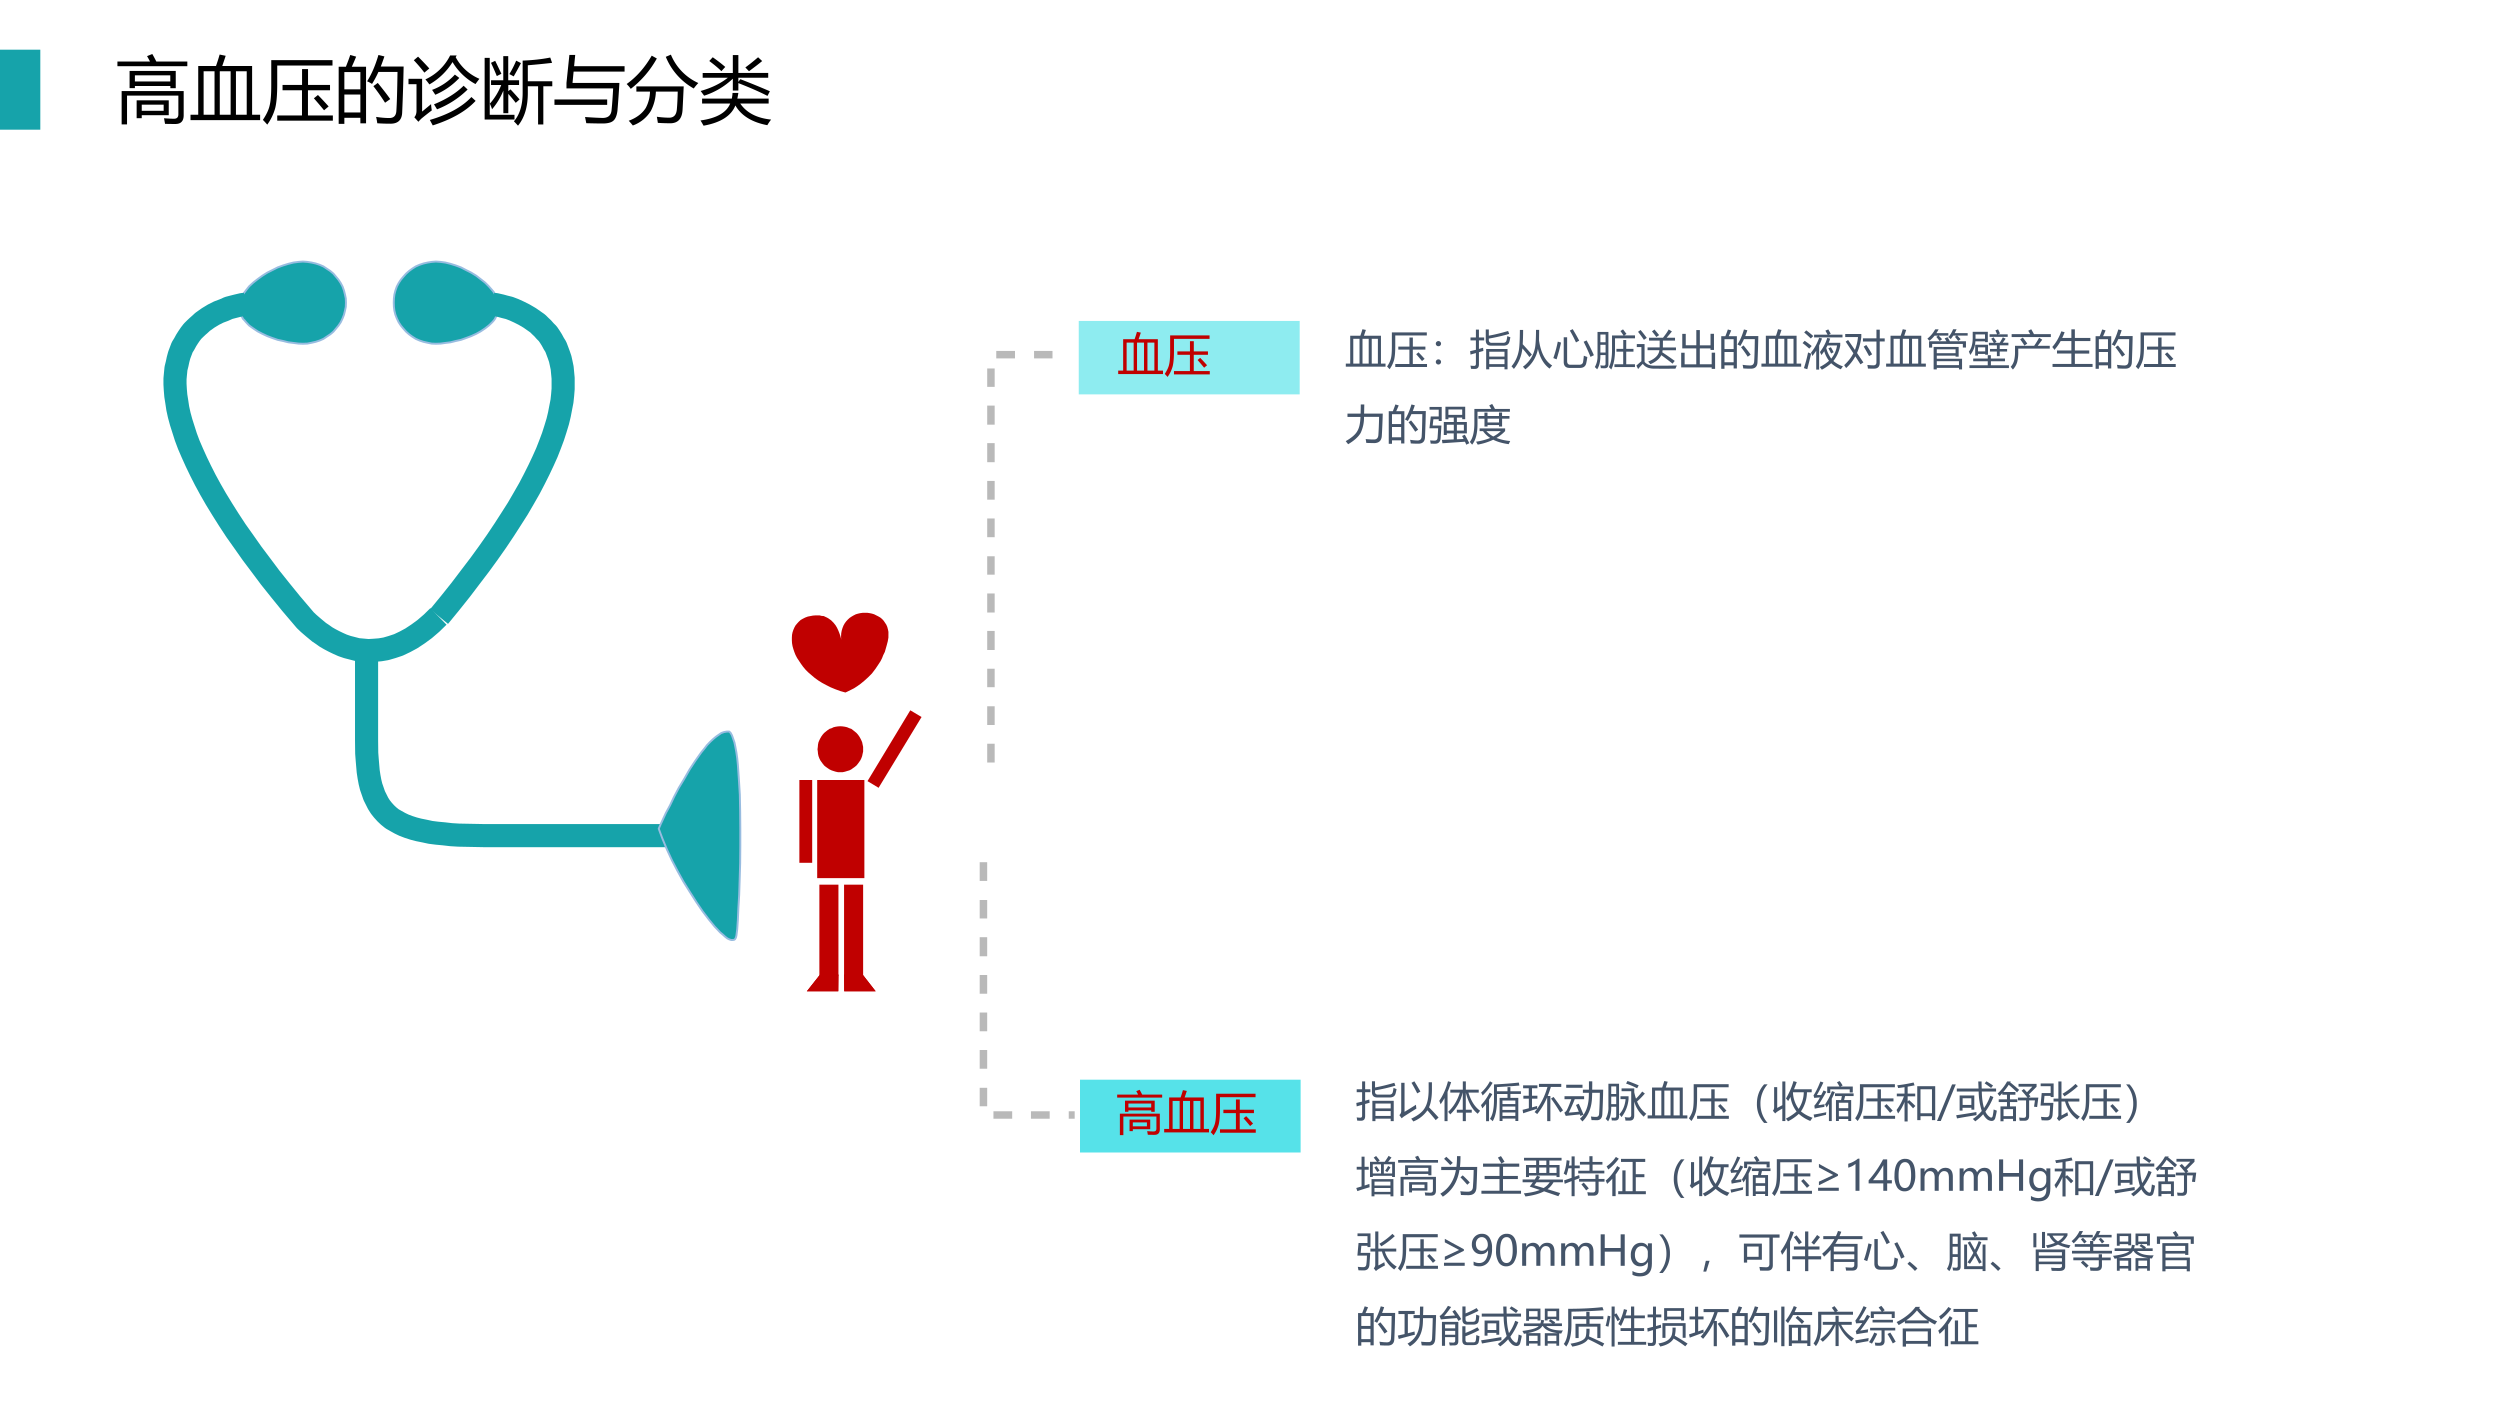 <svg xmlns="http://www.w3.org/2000/svg" xmlns:xlink="http://www.w3.org/1999/xlink" width="1280" height="720" viewBox="0 0 960 540"><rect x="0" y="0" width="960" height="540" fill="#333333" stroke="none"/><g data-name="Artifact"><clipPath id="a"><path fill-rule="evenodd" d="M0 540h960V0H0Z"/></clipPath><g clip-path="url(#a)"><path fill="#fff" fill-rule="evenodd" d="M0 540h960V0H0Z"/></g></g><g data-name="P"><path fill="#16a3aa" fill-rule="evenodd" d="m132.84 116.22-.06 1.63-.32 1.5-.37 1.5-.56 1.44-.69 1.44-.88 1.32-.94 1.13-1 1.19-1.19 1-1.31.87-1.31.88-1.44.63-1.51.5-1.62.37-1.63.32-1.69.06-1.69-.06-1.94-.25-2-.25-2-.5-2.07-.44-2-.69-2-.75-1.88-.88-1.812-.94-1.69-1.13-1.564-1.12-1.189-1.26-.563-.68-.625-.63-.376-.75-.375-.69-.251-.75-.187-.75-.188-.82v-1.69l.188-.75.187-.88.251-.75.375-.81.376-.82.625-.75.563-.75 1.189-1.5 1.564-1.44 1.69-1.32 1.812-1.31 1.88-1.19 2-1 2-1.01 2.07-.75 2-.62 2-.5 1.94-.25 1.69-.13 1.69.13 1.63.25 1.62.37 1.51.5 1.44.63 1.31.88 1.31.87 1.19 1 1 1.19.94 1.13.88 1.32.69 1.31.56 1.57.37 1.5.32 1.5.06 1.63Z"/><path fill="none" stroke="#98bce0" stroke-linejoin="round" stroke-width=".75" d="m132.84 116.22-.06 1.63-.32 1.5-.37 1.5-.56 1.44-.69 1.44-.88 1.32-.94 1.13-1 1.19-1.19 1-1.31.87-1.31.88-1.44.63-1.51.5-1.62.37-1.63.32-1.69.06-1.69-.06-1.94-.25-2-.25-2-.5-2.07-.44-2-.69-2-.75-1.88-.88-1.812-.94-1.69-1.13-1.564-1.12-1.189-1.26-.563-.68-.625-.63-.376-.75-.375-.69-.251-.75-.187-.75-.188-.82v-1.69l.188-.75.187-.88.251-.75.375-.81.376-.82.625-.75.563-.75 1.189-1.5 1.564-1.44 1.69-1.32 1.812-1.31 1.88-1.19 2-1 2-1.01 2.07-.75 2-.62 2-.5 1.94-.25 1.69-.13 1.69.13 1.63.25 1.62.37 1.51.5 1.44.63 1.31.88 1.31.87 1.19 1 1 1.19.94 1.13.88 1.32.69 1.31.56 1.57.37 1.5.32 1.5.06 1.63Z"/></g><path fill="none" stroke="#16a3aa" stroke-linejoin="round" stroke-width="8.875" d="m93.989 116.88-.875.06-2.123.5-1.498.38-1.686.44-1.811.81-1.998.75-1.999 1-2.06 1.25-2.123 1.5-.937.87-.999.88-.999.94-.937.93-.874 1.13-.812 1.19-.749 1.18-.75 1.38-.811 1.31-.562 1.5-.562 1.5-.438 1.63-.374 1.75-.437 1.75-.188 1.94-.187 2v2.06l.125 2.19.187 2.25.375 2.37.375 2.5.562 2.57.749 2.75.874 2.75.937 2.94 1.124 3 1.374 3.18 1.498 3.32 1.624 3.37 1.811 3.57 1.935 3.56 2.186 3.81 2.373 3.88 2.56 4.06 2.748 4.19 3.059 4.31 3.123 4.44 3.431 4.56 3.56 4.76 3.94 4.93 4.06 5 4.37 5.13 1.06 1.25 1.31 1.25 1.81 1.56 2.19 1.82 1.31.87 1.31.94 1.5.87 1.56.82 1.68.81 1.69.75 1.81.62 1.94.5 1.93.5 2.13.19 2.06.19 2.18-.13 2.31-.18 2.25-.38 2.37-.69 2.44-.81 2.5-1.19 2.43-1.31 2.56-1.69 2.56-1.87 2.69-2.31 2.62-2.57" data-name="P"/><g data-name="P"><path fill="#16a3aa" fill-rule="evenodd" d="m151.2 116.22.06 1.63.19 1.5.38 1.5.56 1.44.69 1.44.87 1.32.94 1.13 1.06 1.19 1.13 1 1.18.87 1.38.88 1.44.63 1.5.5 1.62.37 1.57.32 1.62.06 1.81-.06 1.82-.25 2-.25 2-.5 2-.44 1.94-.69 2-.75 1.93-.88 1.69-.94 1.69-1.13 1.44-1.12 1.31-1.26.62-.68.44-.63.38-.75.37-.69.31-.75.19-.75.19-.82v-1.69l-.19-.75-.19-.88-.31-.75-.37-.81-.38-.82-.44-.75-.62-.75-1.31-1.5-1.44-1.44-1.69-1.32-1.69-1.31-1.93-1.19-2-1-1.94-1.01-2-.75-2-.62-2-.5-1.82-.25-1.81-.13-1.62.13-1.57.25-1.62.37-1.5.5-1.44.63-1.38.88-1.18.87-1.13 1-1.06 1.19-.94 1.13-.87 1.32-.69 1.31-.56 1.57-.38 1.5-.19 1.5-.06 1.63Z"/><path fill="none" stroke="#98bce0" stroke-linejoin="round" stroke-width=".75" d="m151.2 116.22.06 1.63.19 1.5.38 1.5.56 1.44.69 1.44.87 1.32.94 1.13 1.06 1.19 1.13 1 1.18.87 1.38.88 1.44.63 1.5.5 1.62.37 1.57.32 1.62.06 1.81-.06 1.82-.25 2-.25 2-.5 2-.44 1.94-.69 2-.75 1.93-.88 1.69-.94 1.69-1.13 1.44-1.12 1.31-1.26.62-.68.44-.63.38-.75.37-.69.31-.75.19-.75.19-.82v-1.69l-.19-.75-.19-.88-.31-.75-.37-.81-.38-.82-.44-.75-.62-.75-1.31-1.5-1.44-1.44-1.69-1.32-1.69-1.31-1.93-1.19-2-1-1.94-1.01-2-.75-2-.62-2-.5-1.82-.25-1.81-.13-1.62.13-1.57.25-1.62.37-1.5.5-1.44.63-1.38.88-1.18.87-1.13 1-1.06 1.19-.94 1.13-.87 1.32-.69 1.31-.56 1.57-.38 1.5-.19 1.5-.06 1.63Z"/></g><path fill="none" stroke="#16a3aa" stroke-linejoin="round" stroke-width="8.875" d="m189.43 116.88.81.06 2.18.5 1.37.38 1.75.43 1.81.69 1.93.88 1.99 1 2.12 1.24 2.06 1.44 1.06.75.94.94.93.87.94 1.07 1 .99.81 1.19.75 1.19.74 1.37.81 1.31.57 1.5.56 1.5.56 1.63.37 1.68.38 1.82.18 1.93.19 2v4.12l-.19 2.32-.25 2.37-.5 2.56-.49 2.56-.63 2.63-.87 2.87-.94 2.94-1.12 2.99-1.25 3.19-1.43 3.19-1.62 3.43-1.75 3.5-1.93 3.69-2.18 3.81-2.25 3.87-2.55 4-2.69 4.18-2.93 4.38-3.11 4.43-3.31 4.56-3.62 4.75-3.74 4.93-3.99 5-4.3 5.25M140.76 251.52v32.62l.06 5.12.19 2.5.19 2.25.19 2.19.31 2.06.37 2 .44 1.81.63 1.81.56 1.63.75 1.5.75 1.5.87 1.37.94 1.19 1.13 1.25 1.12 1.06 1.32 1.06 1.44.82 1.56.87 1.56.75 1.82.69 1.93.62 1.94.5 2.19.44 2.31.5 2.44.31 2.69.25 2.75.32 2.94.18 3.07.06 6.62.13h73.6" data-name="P"/><g data-name="P"><path fill="#16a3aa" fill-rule="evenodd" d="m252.96 318.22.75-1.75 2-4.31 1.56-2.87 1.57-3.31 1.81-3.44 2.12-3.5 2.07-3.62 2.19-3.32 2.25-3.18 1.18-1.44 1-1.31 1.19-1.25 1.13-1.06 1.12-.94 1.07-.75 1-.69 1.06-.37 1.06-.19h.94l.31.31.25.25.5.94.44 1.25.5 1.44.37 1.81.38 2.06.31 2.19.25 2.5.38 5.49.37 5.94.13 6.44.06 6.68v6.63l-.06 6.62-.19 6.25-.19 5.93-.31 5.19-.19 4.43-.25 3.57-.31 2.43-.19.75-.31.57-.19.18-.25.13-.5.06h-.56l-.75-.25-.75-.37-.88-.69-.81-.75-1.06-.88-2.13-2.25-2.25-2.75-2.37-3.12-2.38-3.5-2.44-3.81-2.5-4-2.25-4.06-2.19-4.19-1.93-4.18-1.69-4.06-.75-2-.69-1.88Z"/><path fill="none" stroke="#98bce0" stroke-linejoin="round" stroke-width=".75" d="m252.96 318.22.75-1.75 2-4.31 1.56-2.87 1.57-3.31 1.81-3.44 2.12-3.5 2.07-3.62 2.19-3.32 2.25-3.18 1.18-1.44 1-1.31 1.19-1.25 1.13-1.06 1.12-.94 1.07-.75 1-.69 1.06-.37 1.06-.19h.94l.31.31.25.25.5.94.44 1.25.5 1.44.37 1.81.38 2.06.31 2.19.25 2.5.38 5.49.37 5.94.13 6.44.06 6.68v6.63l-.06 6.62-.19 6.25-.19 5.93-.31 5.19-.19 4.43-.25 3.57-.31 2.43-.19.75-.31.57-.19.18-.25.13-.5.06h-.56l-.75-.25-.75-.37-.88-.69-.81-.75-1.06-.88-2.13-2.25-2.25-2.75-2.37-3.12-2.38-3.5-2.44-3.81-2.5-4-2.25-4.06-2.19-4.19-1.93-4.18-1.69-4.06-.75-2-.69-1.88Z"/></g><path fill="#c00000" fill-rule="evenodd" d="M331.44 287.73v.88l-.19.82-.18.88-.32.87-.37.76-.44.63-.5.69-.56.69-.68.56-.63.44-.68.5-.75.38-.87.25-.81.25-.88.19h-1.8l-.88-.19-.81-.25-.75-.25-.81-.38-.74-.5-.63-.44-.68-.56-.56-.69-.5-.69-.44-.63-.37-.76-.32-.87-.18-.88-.07-.82-.12-.88.12-.94.07-.88.18-.88.32-.75.37-.75.44-.76.5-.69.56-.63.68-.56.63-.5.74-.51.81-.25.75-.37.81-.19.88-.13.93-.06.87.06.88.13.81.19.87.37.75.25.68.51.63.5.68.56.56.63.5.69.44.76.37.75.32.75.18.88.19.88v.94ZM313.8 337.2h18.12v-37.68H313.8ZM314.64 374.64h7.32v-34.92h-7.32ZM324.12 374.64h7.32v-34.92h-7.32ZM306.96 331.32h4.92v-31.8h-4.92ZM349.55 272.76l4.33 2.57-16.5 27.19-4.26-2.57 16.43-27.19Z" data-name="P"/><path fill="#c00000" fill-rule="evenodd" d="m314.96 374.16-5.12 6.48h12.06l.06-6.36-7-.12Z" data-name="P"/><path fill="#c00000" fill-rule="evenodd" d="m314.96 374.16-5.12 6.48h12.06l.06-6.36M331.19 374.16l5.05 6.48h-12.06l-.06-6.36 7.07-.12Z" data-name="P"/><path fill="#c00000" fill-rule="evenodd" d="m331.19 374.16 5.05 6.48h-12.06l-.06-6.36M323.03 245.77l-.07-.56-.37-1.32-.31-.87-.38-.94-.5-1.07-.56-.93-.75-.94-.94-.94-1.06-.75-.57-.32-.56-.25-.62-.31-.82-.06-.75-.19h-1.69l-.87.06-1 .19-1 .19-1 .37-1 .51-.75.43-.75.69-.63.69-.62.75-.44.81-.38.88-.31.94-.19.94-.06 1.06v1.07l.06 1.06.19 1.13.31 1.12.38 1.13.44 1.12.62 1.19.75 1.13.75 1.13.81 1.12 1 1.19 1.01 1 1.25 1.07 1.25 1.06 1.31.94 1.5.94 1.63.87 1.62.82 1.82.75 1.87.69 2 .56.56-.25 1.63-.81 1.13-.57 1.25-.81 1.31-.94 1.44-1.19 1.44-1.31 1.43-1.44 1.38-1.82 1.25-1.87.69-1.07.56-1.12.44-1.13.62-1.25.38-1.32.37-1.31.38-1.44.25-1.44V242.64l-.19-.94-.25-.94-.37-.87-.5-.75-.5-.75-.63-.69-.69-.57-.75-.43-.75-.38-.87-.44-.82-.25-.87-.18-.88-.13h-1.81l-.94.13-.81.18-.88.25-.87.44-.75.44-.75.5-.69.63-.63.68-.56.75-.5.88-.37.94-.32 1.06-.18 1-.07 1.26.07 1.31Z" data-name="P"/><path fill="none" stroke="#b9b9b9" stroke-linejoin="round" stroke-width="2.875" d="M377.64 331.08v7.2M377.64 345.6v7.08M377.64 359.88v7.32M377.64 374.4v7.2M377.64 388.8v7.2M377.64 403.2v7.2M377.64 417.72v7.08M381.48 428.16h7.2M395.88 428.16h7.2M410.4 428.16h2.28M380.52 292.8v-7.2M380.52 278.4v-7.2M380.52 263.88v-7.08M380.52 249.6v-7.32M380.52 235.2v-7.32M380.52 220.68v-7.08M380.52 206.28v-7.2M380.52 191.88v-7.2M380.52 177.48v-7.32M380.52 163.08v-7.32M380.52 148.56v-7.08M382.56 136.2h7.2M397.08 136.2h7.08M428.64 137.52v-7.2M433.8 418.44v7.08M433.8 432.84v7.2" data-name="P"/><path fill="#8eecf0" fill-rule="evenodd" d="M414.24 151.44h84.84v-28.2h-84.84Z" data-name="P"/><g data-name="P"><clipPath id="b"><path fill-rule="evenodd" d="M0 540h960V0H0Z"/></clipPath><g clip-path="url(#b)"><symbol id="c"><path d="M0 .074h.106v.67H.35c.017.047.034.1.05.157L.483.884a6.149 6.149 0 0 0-.047-.14h.41v-.67h.11V0H0v.074m.18 0h.15v.597H.18V.074m.222 0h.149v.597H.402V.074m.37.597H.624V.074h.148v.597Z"/></symbol><symbol id="d"><path d="M.197.126h.34v.346H.27v.073h.268v.218H.62V.545h.302V.472H.619V.126h.342V.054H.197v.072m0 .433C.197.413.188.304.17.23A.7.7 0 0 0 .06 0 .97.97 0 0 1 0 .065c.048.072.08.138.093.199.015.06.022.152.022.276v.346h.841V.812H.197V.559M.701.362l.055.045C.806.357.854.304.903.25L.84.197A5.689 5.689 0 0 1 .7.362Z"/></symbol><use xlink:href="#c" fill="#c00000" transform="matrix(18 0 0 -18 429.384 143.641)"/><use xlink:href="#d" fill="#c00000" transform="matrix(18 0 0 -18 447.261 144.749)"/></g></g><path fill="#56e2e9" fill-rule="evenodd" d="M414.72 442.56h84.72V414.6h-84.72Z" data-name="P"/><g data-name="P"><clipPath id="e"><path fill-rule="evenodd" d="M0 540h960V0H0Z"/></clipPath><g clip-path="url(#e)"><symbol id="f"><path d="M.167.735h.634V.497H.727v.031H.24v-.03H.167v.237M.132 0H.058v.458H.91V.126c0-.08-.038-.12-.113-.12-.042 0-.09 0-.143.002L.64.085C.7.08.745.078.777.078c.04 0 .06.02.06.06v.258H.132V0m.132.331h.441V.127H.334V.085h-.07v.246M0 .864h.447a1.145 1.145 0 0 1-.04.074l.072.029C.498.935.516.9.534.864H.96V.8H0v.064m.727-.19H.24V.59h.486v.086M.635.187v.084H.334V.187h.3Z"/></symbol><use xlink:href="#f" fill="#c00000" transform="matrix(18 0 0 -18 428.992 435.886)"/><use xlink:href="#c" fill="#c00000" transform="matrix(18 0 0 -18 447.044 434.831)"/><use xlink:href="#d" fill="#c00000" transform="matrix(18 0 0 -18 464.921 435.939)"/></g></g><g data-name="P"><clipPath id="g"><path fill-rule="evenodd" d="M0 540h960V0H0Z"/></clipPath><g clip-path="url(#g)"><symbol id="h"><path d="M.063.564A.061.061 0 0 0 .107.546.058.058 0 0 0 .126.502.06.06 0 0 0 .108.458.061.061 0 0 0 .063.44a.061.061 0 0 0-.045.018A.06.06 0 0 0 0 .502C0 .52.006.534.019.546a.061.061 0 0 0 .044.018m0-.44A.061.061 0 0 0 .107.106.059.059 0 0 0 .126.062.06.06 0 0 0 .107.018.062.062 0 0 0 .063 0a.062.062 0 0 0-.044.018A.06.06 0 0 0 0 .062c0 .017.006.032.019.044a.061.061 0 0 0 .044.018Z"/></symbol><symbol id="i"><path d="M.386.49H.9V0H.827v.06H.46V0H.386v.49M0 .438C.048.448.094.46.139.47v.227h-.13v.07h.13v.19h.073v-.19h.126v-.07H.212V.491l.1.029A.702.702 0 0 1 .32.443L.212.413V.12C.212.047.18.01.115.01.091.01.06.01.021.013a.615.615 0 0 1-.013.077.72.72 0 0 1 .087-.007c.029 0 .044.016.044.049v.26a14.618 14.618 0 0 1-.13-.037L0 .438M.376.96H.45V.81c.156.029.31.067.464.113L.94.853A4.264 4.264 0 0 0 .45.74V.708c0-.047.024-.07.072-.07h.27C.84.638.868.658.877.7.883.724.889.757.895.8A.809.809 0 0 1 .968.772 1.083 1.083 0 0 0 .946.67C.931.604.884.57.806.57H.5C.417.571.376.615.376.703V.96M.827.424H.46V.306h.367v.118M.46.126h.367v.117H.46V.126Z"/></symbol><symbol id="j"><path d="M.59.95h.076L.663.695C.705.4.81.198.979.093A1.451 1.451 0 0 1 .916.018C.78.117.686.275.636.492A.783.783 0 0 0 .332 0a.75.75 0 0 1-.057.063.729.729 0 0 1 .295.479C.583.634.59.77.59.949m-.388 0H.28C.28.814.276.7.27.604.355.512.429.429.491.355l-.06-.06C.386.358.329.428.262.505A.92.92 0 0 0 .058.01C.042.029.023.05 0 .073c.09.104.148.23.176.377C.193.54.2.705.202.95Z"/></symbol><symbol id="k"><path d="M.251.737h.081V.165c0-.06.026-.089.08-.089h.21c.055 0 .087.024.094.07.007.042.013.09.018.148C.762.283.79.272.818.263A1.648 1.648 0 0 0 .791.109C.773.036.722 0 .637 0H.392C.298 0 .25.049.25.146v.591m.55-.074C.858.558.916.44.976.306L.894.266C.844.392.788.513.729.629l.073.034M.107.633.186.61A4.378 4.378 0 0 0 .078.207L0 .237C.043.36.079.492.107.633m.359.3C.528.832.58.739.623.656A1.8 1.8 0 0 1 .545.613C.499.714.45.81.397.898l.069.036Z"/></symbol><symbol id="l"><path d="M.065.905h.262V.124c0-.062-.03-.093-.09-.093-.034 0-.064.001-.092.003a.964.964 0 0 1-.012.068.505.505 0 0 1 .085-.007c.027 0 .04.014.04.042v.212H.135c0-.155-.026-.27-.08-.344A.381.381 0 0 1 0 .06a.5.5 0 0 1 .065.27v.575M.486.751V.474C.486.276.456.118.395 0a.408.408 0 0 1-.057.059c.05.094.076.23.076.41V.82H.69C.67.851.646.887.616.927l.063.04.083-.11L.708.821h.259v-.07h-.48M.47.127h.213V.43H.52v.067h.164v.214h.072V.497H.93V.43H.756V.127h.21V.06H.472v.067M.134.409h.125v.187H.134V.409m.125.433H.134V.656h.125v.186Z"/></symbol><symbol id="m"><path d="M.269.521H.56l.001.164H.305v.068H.64c.063.08.11.146.137.2L.855.905A4.314 4.314 0 0 0 .727.753H.93V.685H.639L.638.52h.315V.453H.631A.294.294 0 0 0 .623.404a7.38 7.38 0 0 0 .3-.208L.87.13C.771.209.68.277.6.334.554.243.467.171.337.117A.738.738 0 0 1 .284.18c.167.066.257.158.27.274H.269v.068m.14-.439C.553.079.741.081.973.086A13.04 13.04 0 0 0 .94.01a19.81 19.81 0 0 0-.537 0C.285.016.203.054.156.126A1.144 1.144 0 0 1 .042 0L0 .083c.04.036.08.072.121.106V.53H.01v.072h.187V.174C.243.117.314.086.41.082M.101.94C.149.884.199.82.25.75L.181.703C.138.768.09.833.04.896L.1.94M.376.907l.059.044C.467.915.504.871.548.817L.48.771C.441.826.406.87.375.907Z"/></symbol><symbol id="n"><path d="M.705.456v.036H.448V.11h.286v.279h.082V0H.734v.035H0v.353h.083V.109h.28v.383H.026v.35H.11V.567h.254v.367h.085V.566h.257v.277h.083V.456H.705Z"/></symbol><symbol id="o"><path d="M0 .784h.099c.024.06.044.113.06.162L.24.923C.22.873.2.827.18.784h.196V.007H.298v.076h-.22V0H0v.784m.39-.2c.062.097.114.218.156.362l.082-.02a2.767 2.767 0 0 0-.05-.139h.314a24.041 24.041 0 0 0-.02-.632C.868.053.814.002.711.002.65.002.59.004.53.008a.677.677 0 0 1-.016.087h.003C.583.085.642.08.696.08c.06 0 .091.031.096.094.007.097.012.276.016.539H.546A1.345 1.345 0 0 0 .458.548a.374.374 0 0 1-.067.036M.078.156h.22v.247h-.22V.156m.22.555h-.22V.474h.22V.71M.477.518l.06.044C.607.476.665.402.708.34L.637.29C.59.364.537.44.477.517Z"/></symbol><symbol id="p"><path d="M.417.425c.086.114.145.228.176.34L.664.749A1.106 1.106 0 0 0 .628.647h.278V.582A.824.824 0 0 0 .741.21a.681.681 0 0 1 .23-.129A1.203 1.203 0 0 1 .92.01a.821.821 0 0 0-.232.146A1.079 1.079 0 0 0 .463 0a.756.756 0 0 1-.05.065c.09.046.164.096.224.15a.695.695 0 0 0-.116.23A1.681 1.681 0 0 0 .453.352a.7.7 0 0 1-.036.073M.203.41c.09.115.155.235.195.359l.07-.017a1.77 1.77 0 0 0-.07-.17v-.58h-.07v.454A1.227 1.227 0 0 0 .234.33a.517.517 0 0 1-.032.08m.073.434h.326L.549.94l.07.03A2.66 2.66 0 0 0 .677.865L.63.844h.33V.778H.277v.066m.292-.32a.768.768 0 0 1 .12-.257.65.65 0 0 1 .14.316h-.23l-.03-.06M.032.038c.039.117.072.243.1.378.022-.01.047-.02.075-.03L.113.012l-.08.026M0 .641l.05.055C.11.656.167.613.219.57A3.1 3.1 0 0 0 .16.508C.101.56.048.605 0 .64m.038.255.05.051C.133.915.189.87.258.81A5.572 5.572 0 0 1 .198.752C.131.815.078.863.038.896M.621.514l.06.028a2.56 2.56 0 0 0 .066-.12L.687.39C.668.428.647.469.62.514Z"/></symbol><symbol id="q"><path d="M.096.688.259.45C.298.546.323.65.333.76H.026v.074h.387V.763A1.365 1.365 0 0 0 .31.377L.463.15.393.104.269.296A1.079 1.079 0 0 0 .048.015L0 .085A1 1 0 0 1 .222.37C.162.462.1.555.037.65l.059.04m.356.039h.325v.209h.08v-.21h.119V.654h-.12V.142C.856.047.81 0 .716 0L.573.001a1.302 1.302 0 0 1-.015.088A1.98 1.98 0 0 1 .704.08c.049 0 .073.025.073.074v.498H.452v.075M.47.53.533.57c.053-.077.1-.152.14-.225L.6.302C.56.375.518.452.47.532Z"/></symbol><symbol id="r"><path d="M.15.541h.602V.306H.678V.33H.226V.256h.608V0H.76v.037H.226V0H.15v.541M.04.677h.418L.416.745l.067.03A.923.923 0 0 0 .542.676h.386V.525H.853v.088H.115V.524H.04v.153m.72-.48H.226V.102H.76v.095M.295.682a2.026 2.026 0 0 1-.081.1l.044.03H.174A.763.763 0 0 0 .049.688L0 .74c.076.06.138.134.187.224H.27A.901.901 0 0 0 .217.873h.287v-.06H.27A1.48 1.48 0 0 0 .353.726L.295.682m.383-.2H.226V.39h.452v.093m.063.2a1.22 1.22 0 0 1-.079.1l.043.03H.622A.836.836 0 0 0 .562.73a.439.439 0 0 1-.06.047C.55.827.588.89.618.965h.084A1.203 1.203 0 0 0 .657.873h.312v-.06h-.25c.03-.03.056-.058.08-.086L.74.683Z"/></symbol><symbol id="s"><path d="M.014.068h.44v.096h-.35V.23h.35v.08h.075V.23h.34V.164H.53V.068h.434V0h-.95v.068m.079.805h.363V.624H.39v.02H.157A.564.564 0 0 0 .033.316C.023.343.012.37 0 .397.061.47.092.58.092.723v.15M.508.461h.166v.086H.482v.062h.115a1.089 1.089 0 0 1-.059.097L.593.74C.618.706.643.67.665.632L.624.609h.117C.77.653.795.696.817.74L.884.706A3.248 3.248 0 0 0 .815.61h.136V.547H.742V.46H.92V.398H.742v-.11H.674v.11H.508v.063M.152.562H.46v-.24H.393V.34H.219V.3H.152v.263m.346.251h.18a1.11 1.11 0 0 1-.04.093l.064.025C.72.897.735.864.748.832L.7.813h.234V.752H.498v.062M.388.707v.104H.16V.707H.39M.393.402V.5H.219V.402h.174Z"/></symbol><symbol id="t"><path d="M.104.572h.461C.61.637.65.702.684.766L.759.718A4.204 4.204 0 0 0 .65.572h.29V.504H.182V.436A.934.934 0 0 0 .156.178.445.445 0 0 0 .053 0L0 .066c.038.041.065.09.081.145a.88.88 0 0 1 .023.225v.136m-.08.28h.445L.422.934.494.97C.515.935.537.896.56.852h.406v-.07H.023v.07M.228.727.292.77C.332.719.368.67.399.625L.33.577C.305.62.27.67.228.727Z"/></symbol><symbol id="u"><path d="M.007.073H.46v.25H.114v.074H.46v.226H.202a1.166 1.166 0 0 0-.15-.212A.54.54 0 0 1 0 .48c.092.103.164.229.218.377l.08-.021A1.522 1.522 0 0 0 .24.698H.46v.207h.084V.698h.373V.623H.544V.397H.89V.322H.544V.073H.97V0H.007v.073Z"/></symbol><use xlink:href="#c" fill="#445469" transform="matrix(15.96 0 0 -15.96 516.788 140.8)"/><use xlink:href="#d" fill="#445469" transform="matrix(15.96 0 0 -15.96 532.64 141.783)"/><use xlink:href="#h" fill="#445469" transform="matrix(15.96 0 0 -15.96 551.35 139.975)"/><use xlink:href="#i" fill="#445469" transform="matrix(15.96 0 0 -15.96 564.528 141.83)"/><use xlink:href="#j" fill="#445469" transform="matrix(15.96 0 0 -15.96 580.41 141.83)"/><use xlink:href="#k" fill="#445469" transform="matrix(15.96 0 0 -15.96 596.48 141.284)"/><use xlink:href="#l" fill="#445469" transform="matrix(15.96 0 0 -15.96 612.408 141.907)"/><use xlink:href="#m" fill="#445469" transform="matrix(15.96 0 0 -15.96 628.368 141.72)"/><use xlink:href="#n" fill="#445469" transform="matrix(15.96 0 0 -15.96 645.575 141.643)"/><use xlink:href="#o" fill="#445469" transform="matrix(15.96 0 0 -15.96 660.959 141.611)"/><use xlink:href="#c" fill="#445469" transform="matrix(15.96 0 0 -15.96 676.389 140.8)"/><use xlink:href="#p" fill="#445469" transform="matrix(15.96 0 0 -15.96 692.193 141.97)"/><use xlink:href="#q" fill="#445469" transform="matrix(15.96 0 0 -15.96 708.153 141.565)"/><use xlink:href="#c" fill="#445469" transform="matrix(15.96 0 0 -15.96 724.269 140.8)"/><use xlink:href="#r" fill="#445469" transform="matrix(15.96 0 0 -15.96 740.12 141.845)"/><use xlink:href="#s" fill="#445469" transform="matrix(15.96 0 0 -15.96 756.048 141.346)"/><use xlink:href="#t" fill="#445469" transform="matrix(15.96 0 0 -15.96 772.105 141.907)"/><use xlink:href="#u" fill="#445469" transform="matrix(15.96 0 0 -15.96 788.065 140.91)"/><use xlink:href="#o" fill="#445469" transform="matrix(15.96 0 0 -15.96 804.71 141.611)"/><use xlink:href="#d" fill="#445469" transform="matrix(15.96 0 0 -15.96 820.143 141.783)"/></g></g><g data-name="P"><clipPath id="v"><path fill-rule="evenodd" d="M0 540h960V0H0Z"/></clipPath><g clip-path="url(#v)"><symbol id="w"><path d="M.042.737h.316C.36.81.362.882.362.957h.085a33.463 33.463 0 0 0-.005-.22h.449a16.813 16.813 0 0 0-.023-.54C.86.085.8.03.688.027.635.027.571.03.495.031A1.05 1.05 0 0 1 .48.124h.003C.568.116.633.113.681.114c.063 0 .098.035.104.104C.793.334.8.48.803.658H.44A.862.862 0 0 0 .36.273C.307.18.207.088.058 0A6.92 6.92 0 0 1 0 .074c.141.08.234.16.278.24.046.074.072.188.077.343H.042v.08Z"/></symbol><symbol id="x"><path d="m.785.21.066.031C.888.175.924.107.959.037L.886 0C.876.025.865.049.854.072L.312.035.3.116l.284.012v.144H.417V.234H.345v.312h.24v.106H.456V.613H.384v.301H.86v-.3H.788v.038H.66V.546H.9V.272H.66V.131l.162.007A3.698 3.698 0 0 1 .785.21M.031.679h.192v.164H.002v.066h.293V.57H.223v.042H.095L.077.461h.21A9.848 9.848 0 0 0 .268.157C.263.07.219.024.137.024L.03.025.016.104C.058.1.094.099.124.099c.044 0 .068.022.071.068.006.066.01.142.014.228H0l.031.284m.757.169H.456v-.13h.332v.13m.04-.51V.48H.66V.34h.17m-.412 0h.168v.14H.417V.34Z"/></symbol><symbol id="y"><path d="M.236.326v.065H.85V.327A.925.925 0 0 0 .642.162a1.17 1.17 0 0 1 .33-.074L.936.012C.789.032.665.068.563.119A1.441 1.441 0 0 0 .19.001a.864.864 0 0 1-.04.07c.13.02.242.05.34.091a.618.618 0 0 0-.172.164h-.08M.206.69h.146v.082h.074V.69h.276v.083h.074V.69h.178V.625H.777V.437H.703v.035H.427V.437H.353v.188H.207v.064m.26.255L.538.98C.56.944.583.904.605.86h.36V.792h-.78V.498C.186.275.143.109.056 0A.942.942 0 0 1 0 .066C.072.154.108.3.11.503V.86h.405a1.33 1.33 0 0 1-.048.084m-.04-.41h.276v.091H.427v-.09m.32-.209H.398A.625.625 0 0 1 .565.197c.071.037.132.08.182.13Z"/></symbol><use xlink:href="#w" fill="#445469" transform="matrix(15.96 0 0 -15.96 516.757 170.583)"/><use xlink:href="#o" fill="#445469" transform="matrix(15.96 0 0 -15.96 533.278 170.411)"/><use xlink:href="#x" fill="#445469" transform="matrix(15.96 0 0 -15.96 548.911 170.77)"/><use xlink:href="#y" fill="#445469" transform="matrix(15.96 0 0 -15.96 564.404 170.754)"/></g></g><g data-name="P"><clipPath id="z"><path fill-rule="evenodd" d="M0 540h960V0H0Z"/></clipPath><g clip-path="url(#z)"><symbol id="A"><path d="M.704.944h.08V.77c0-.18-.023-.323-.07-.43a7.66 7.66 0 0 0 .23-.245L.875.032a6.353 6.353 0 0 1-.2.236A.739.739 0 0 0 .336 0C.323.02.305.043.285.067.448.143.56.23.615.33c.06.098.09.245.09.44v.174M.4.404A.871.871 0 0 1 .41.31L.117.125A.633.633 0 0 1 .056.076L0 .153c.03.028.046.06.045.099v.679h.08V.232c.072.043.164.1.276.171m-.04.564C.405.897.453.815.507.719L.43.676C.38.776.334.86.292.93l.07.037Z"/></symbol><symbol id="B"><path d="M.983.25A2.125 2.125 0 0 1 .926.178C.796.278.7.448.639.687V.274h.143v-.07H.64V0H.566v.204H.423v.07h.143v.413H.564a1.05 1.05 0 0 0-.3-.525C.25.181.233.202.214.224c.126.115.22.269.282.463h-.23v.07h.301v.2H.64v-.2H.95v-.07H.702C.764.484.858.339.983.25M0 .487C.094.625.165.783.21.96L.286.938A2.159 2.159 0 0 0 .2.704V0H.127v.556a1.533 1.533 0 0 0-.094-.15C.023.434.013.461 0 .487Z"/></symbol><symbol id="C"><path d="M.638.821h.07v-.1h.253V.656H.708V.562h.19V.005h-.07v.058h-.31V.005h-.07v.557h.19v.093H.385V.52C.385.288.35.115.282 0a.4.4 0 0 1-.066.057C.28.146.313.297.313.512v.373C.52.894.718.909.911.93L.924.858C.784.846.604.834.384.821v-.1h.254v.1M0 .388c.076.077.145.177.209.299L.272.65A2.227 2.227 0 0 0 .194.52V0H.123v.417A1.174 1.174 0 0 0 .031.31.696.696 0 0 1 0 .388m.003.3a.94.94 0 0 1 .212.273L.28.924A1.31 1.31 0 0 0 .04.62a.396.396 0 0 1-.037.068m.824-.19h-.31V.413h.31v.083M.517.271h.31v.083h-.31V.27m0-.143h.31V.21h-.31V.128Z"/></symbol><symbol id="D"><path d="M.393.822v.074H.93V.822H.679A2.247 2.247 0 0 0 .604.604h.064V0H.591v.573A1.7 1.7 0 0 0 .35.168a.341.341 0 0 1-.062.048c.14.17.243.372.31.606H.393M0 .272c.047.01.097.024.15.038v.23H.018v.07h.13v.18H.012v.07h.344V.79h-.13V.61h.13V.54h-.13V.33L.35.364A.472.472 0 0 1 .349.297C.219.256.107.22.013.188L0 .271m.744.311C.844.449.92.34.972.258L.905.207a4.2 4.2 0 0 1-.221.335l.06.04Z"/></symbol><symbol id="E"><path d="M.446.765h.146v.2h.08c0-.067 0-.134-.002-.2h.264A16.51 16.51 0 0 0 .914.17C.907.078.864.032.786.03L.654.033.64.12C.684.113.725.11.762.11.81.11.835.136.837.19c.01.162.016.329.017.5H.67L.667.607C.664.351.587.148.435 0a1.339 1.339 0 0 1-.059.066C.512.187.583.368.589.61L.59.69H.446v.075m-.1-.337C.389.339.427.25.46.164A4.939 4.939 0 0 1 .387.132L.373.169A16.898 16.898 0 0 1 .034.134L0 .213a.174.174 0 0 1 .07.079C.1.356.133.438.168.536H.004v.072h.472V.536H.25A3.549 3.549 0 0 0 .106.213c.075.005.156.013.242.022A3.48 3.48 0 0 1 .28.397l.068.03M.045.884h.392V.81H.045v.072Z"/></symbol><symbol id="F"><path d="M.065.906h.256V.121c0-.067-.031-.1-.094-.1l-.08.001a.495.495 0 0 1-.011.07.63.63 0 0 1 .073-.005c.03 0 .044.015.044.045v.22h-.12C.135.197.109.08.057 0A.414.414 0 0 1 0 .06a.57.57 0 0 1 .065.304v.542M.878.718.942.67A1.985 1.985 0 0 0 .755.478.682.682 0 0 1 .977.182.526.526 0 0 1 .916.113a.759.759 0 0 0-.23.365V.14C.687.059.65.019.577.019H.475a.277.277 0 0 1-.018.085.484.484 0 0 1 .1-.01c.038 0 .057.019.057.057v.575H.382v.068h.305V.702C.698.647.712.595.729.547c.056.055.105.112.149.17M.356.536v.069H.55V.54a.804.804 0 0 0-.17-.437.46.46 0 0 1-.053.067c.086.09.137.212.152.365H.356M.134.415h.119v.182h-.12V.414m.12.428h-.12V.659h.12v.183m.272.13A3.4 3.4 0 0 0 .794.866L.756.796C.666.843.577.88.49.91l.034.062Z"/></symbol><symbol id="G"><path d="M.174 0A.658.658 0 0 0 0 .46C0 .645.058.8.174.929h.084A.684.684 0 0 1 .085.462C.085.286.142.132.257 0H.174Z"/></symbol><symbol id="H"><path d="M.314.549c.084.144.144.284.181.419l.08-.023A3.102 3.102 0 0 0 .508.772h.426V.7H.82A.835.835 0 0 0 .675.24.856.856 0 0 1 .956.087.901.901 0 0 1 .9.009.943.943 0 0 0 .623.18 1.1 1.1 0 0 0 .363 0a.528.528 0 0 1-.05.065C.422.121.508.18.57.238a.734.734 0 0 0-.146.35A1.907 1.907 0 0 0 .367.487.407.407 0 0 1 .314.55M.227.96H.3V.006H.227v.301A1.918 1.918 0 0 1 .105.233.383.383 0 0 1 .055.19L0 .255c.02.021.03.05.03.084v.484h.074v-.5c.04.02.08.043.123.066V.96M.743.7h-.26A.719.719 0 0 1 .62.3.735.735 0 0 1 .743.7Z"/></symbol><symbol id="I"><path d="M.516.666h.449V.602H.76A5.037 5.037 0 0 0 .736.505h.17V.002h-.07V.05H.61V.002H.54v.503h.122c.008.03.014.063.02.097H.517v.064m-.4-.283c.057.007.107.015.15.023A1.386 1.386 0 0 1 .26.34 5.575 5.575 0 0 1 .03.299L.02.369a.996.996 0 0 1 .134.2A6.746 6.746 0 0 1 .018.557L0 .618C.056.7.111.812.165.952L.238.928A3.52 3.52 0 0 0 .08.625l.105.001C.203.66.222.697.241.737L.31.707A7.206 7.206 0 0 0 .116.382M.33.83h.295a.995.995 0 0 1-.061.103l.064.03A.816.816 0 0 0 .7.856L.65.83h.295V.688H.871v.076H.403v-.09H.33V.83M.277.4c.065.093.12.2.167.32L.513.697a2.454 2.454 0 0 0-.074-.16V0H.371v.414A1.651 1.651 0 0 0 .315.327.414.414 0 0 1 .277.4M.61.113h.226v.133H.61V.113m.226.328H.61V.31h.226V.44M.003.156c.112.018.213.037.305.057A.78.78 0 0 1 .3.15C.243.138.15.115.02.082L.003.156Z"/></symbol><symbol id="J"><path d="M.498.848H.93V.032H.852v.095H.576V.032H.498v.816M.852.775H.576V.197h.276v.578M0 .276c.074.099.133.208.177.328H.006v.067h.186v.154A5.506 5.506 0 0 0 .038.804.883.883 0 0 1 .017.87C.152.886.283.908.41.938L.433.869A5.4 5.4 0 0 0 .267.838V.67h.182V.604H.267V.48l.035.035C.353.469.404.423.453.373L.397.316C.358.361.315.407.267.454V0H.192v.469A1.227 1.227 0 0 0 .037.192 1.91 1.91 0 0 1 0 .276Z"/></symbol><use xlink:href="#i" fill="#445469" transform="matrix(15.96 0 0 -15.96 520.828 430.52)"/><use xlink:href="#A" fill="#445469" transform="matrix(15.96 0 0 -15.96 537.35 430.644)"/><use xlink:href="#B" fill="#445469" transform="matrix(15.96 0 0 -15.96 552.67 430.52)"/><use xlink:href="#C" fill="#445469" transform="matrix(15.96 0 0 -15.96 568.693 430.55)"/><use xlink:href="#D" fill="#445469" transform="matrix(15.96 0 0 -15.96 584.684 430.504)"/><use xlink:href="#E" fill="#445469" transform="matrix(15.96 0 0 -15.96 600.706 430.644)"/><use xlink:href="#F" fill="#445469" transform="matrix(15.96 0 0 -15.96 616.588 430.613)"/><use xlink:href="#c" fill="#445469" transform="matrix(15.96 0 0 -15.96 632.689 429.49)"/><use xlink:href="#d" fill="#445469" transform="matrix(15.96 0 0 -15.96 648.54 430.473)"/><use xlink:href="#G" fill="#445469" transform="matrix(15.96 0 0 -15.96 674.654 431.213)"/><use xlink:href="#H" fill="#445469" transform="matrix(15.96 0 0 -15.96 680.787 430.597)"/><use xlink:href="#I" fill="#445469" transform="matrix(15.96 0 0 -15.96 696.388 430.488)"/><use xlink:href="#d" fill="#445469" transform="matrix(15.96 0 0 -15.96 712.38 430.473)"/><use xlink:href="#J" fill="#445469" transform="matrix(15.96 0 0 -15.96 728.277 430.644)"/></g></g><g data-name="Span"><clipPath id="K"><path fill-rule="evenodd" d="M0 540h960V0H0Z"/></clipPath><g clip-path="url(#K)"><symbol id="L"><path d="M.452.882.09 0H0l.363.882h.09Z"/></symbol><use xlink:href="#L" fill="#445469" transform="matrix(15.96 0 0 -15.96 743.813 430.473)"/></g></g><g data-name="P"><clipPath id="M"><path fill-rule="evenodd" d="M0 540h960V0H0Z"/></clipPath><g clip-path="url(#M)"><symbol id="N"><path d="M.401.058c.082.055.153.12.214.191a1.608 1.608 0 0 0-.074.469H.015V.79h.523L.531.96h.08c0-.059.002-.116.003-.17H.96V.718H.616C.62.556.638.424.67.32.733.41.783.507.82.617L.895.585A1.478 1.478 0 0 0 .703.236.306.306 0 0 1 .808.104C.847.078.87.089.88.136c.01.049.017.099.022.15A.69.69 0 0 1 .978.258a1.604 1.604 0 0 0-.036-.17C.93.038.9.01.854.01a.18.18 0 0 0-.11.04.398.398 0 0 0-.095.121A1.08 1.08 0 0 0 .458 0a.91.91 0 0 1-.057.058M.084.623h.352V.281h-.07v.045H.153V.258h-.07v.365M0 .147C.124.164.286.19.486.224L.49.149A13.517 13.517 0 0 1 .02.07L0 .147m.365.408h-.21v-.16h.21v.16m.32.358.042.05C.779.934.833.9.887.862L.84.803C.79.84.74.877.686.913Z"/></symbol><symbol id="O"><path d="M.071.358h.156v.104H.028v.066h.199v.11H.114v.038A2.139 2.139 0 0 0 .05.606a.832.832 0 0 1-.05.06C.093.75.17.847.229.957h.09L.304.937C.389.869.46.808.52.755A.53.53 0 0 1 .47.695a3.88 3.88 0 0 1-.201.183 1.543 1.543 0 0 0-.13-.174H.43V.638H.299v-.11h.177V.462H.299V.358h.145V.003H.372v.054H.144V0H.07v.358m.42.212h.228a2.078 2.078 0 0 1-.14.165l.056.042A4.21 4.21 0 0 0 .708.698C.757.748.8.792.837.832H.505V.9h.434V.83A13.052 13.052 0 0 0 .754.646L.792.601.75.57h.231L.952.342A1.93 1.93 0 0 1 .878.35L.9.502h-.14V.129C.76.05.723.012.648.012c-.034 0-.073 0-.117.002A1.852 1.852 0 0 1 .52.09C.563.085.6.083.63.083c.037 0 .056.019.056.057v.362H.49V.57M.372.292H.144V.123h.228v.169Z"/></symbol><symbol id="P"><path d="M.313.54h.116v.412h.075V.54h.43V.47H.66C.71.31.807.19.947.106A.815.815 0 0 1 .884.038.77.77 0 0 0 .59.47H.504V.135c.034.017.082.043.143.078A.695.695 0 0 1 .663.136a2.734 2.734 0 0 1-.16-.09A.436.436 0 0 1 .446 0L.394.067c.023.024.035.05.035.081V.47H.313v.07m-.31.365h.312V.577H.243v.03H.095L.079.438h.23L.29.153C.282.062.237.016.155.016c-.026 0-.07 0-.129.003L.01.102C.066.096.11.094.142.094c.043 0 .067.021.073.064C.222.21.228.28.23.372H0l.028.302h.215v.165h-.24v.066M.529.656c.112.066.216.145.313.238L.899.839A2.162 2.162 0 0 0 .575.594L.53.656Z"/></symbol><symbol id="Q"><path d="M.084 0H0a.684.684 0 0 1 .173.467c0 .176-.057.33-.172.46h.083a.657.657 0 0 0 .173-.46A.671.671 0 0 0 .084 0Z"/></symbol><use xlink:href="#N" fill="#445469" transform="matrix(15.96 0 0 -15.96 751.175 430.597)"/><use xlink:href="#O" fill="#445469" transform="matrix(15.96 0 0 -15.96 767.06 430.566)"/><use xlink:href="#P" fill="#445469" transform="matrix(15.96 0 0 -15.96 783.565 430.488)"/><use xlink:href="#d" fill="#445469" transform="matrix(15.96 0 0 -15.96 799.151 430.473)"/><use xlink:href="#Q" fill="#445469" transform="matrix(15.96 0 0 -15.96 816.407 431.213)"/></g></g><g data-name="P"><clipPath id="R"><path fill-rule="evenodd" d="M0 540h960V0H0Z"/></clipPath><g clip-path="url(#R)"><symbol id="S"><path d="M.33.83h.167A1.716 1.716 0 0 1 .42.931L.477.97C.51.93.54.895.564.86L.52.83h.164c.032.045.063.092.093.143l.07-.04a4.533 4.533 0 0 0-.08-.103H.93V.464H.862v.03H.397v-.03H.33v.365M.37.413h.523V0h-.07v.047H.437V0h-.07v.413M0 .2l.127.038v.404H.01V.71h.117v.244h.072V.71h.1V.64H.2V.26l.115.038.005-.08A5.829 5.829 0 0 1 .026.125L0 .199m.862.572H.663V.55h.2v.22M.396.55h.199v.22H.397V.55M.821.354H.438V.259h.383v.094M.438.107h.383V.2H.438V.107m.385.59A1.296 1.296 0 0 0 .746.582L.693.614c.024.032.048.07.073.116L.823.696M.435.694l.05.033A1.54 1.54 0 0 0 .56.62L.506.585l-.071.11Z"/></symbol><symbol id="T"><path d="M.02.717h.367c.01.08.014.166.014.259h.084C.485.879.481.793.472.716h.415C.883.517.877.35.869.22.863.097.8.036.676.036c-.051 0-.111.002-.18.005a.952.952 0 0 1-.016.09C.542.124.602.12.661.12c.078 0 .12.039.123.115.01.128.015.263.018.407H.46C.413.354.279.14.06 0A3.414 3.414 0 0 1 0 .072c.202.12.328.31.375.569H.021v.076M.484.465l.054.048C.601.455.658.398.708.342L.648.287a3.11 3.11 0 0 1-.164.178M.09.91.143.96A3.31 3.31 0 0 0 .299.814L.239.76A2.734 2.734 0 0 1 .09.91Z"/></symbol><symbol id="U"><path d="M0 .072h.435v.282H.077v.074h.358V.65H.039v.075H.91V.65H.52V.428h.357V.354H.519V.072h.434V0H0v.072M.397.87.47.906C.51.847.538.801.556.77L.479.728a2.345 2.345 0 0 1-.082.141Z"/></symbol><symbol id="V"><path d="M.081.758h.245v.106H.034v.067h.903V.864H.644V.758h.245V.467H.816v.037H.153V.467H.081v.29M0 .409h.292C.312.44.33.47.348.502l.075-.03A21.232 21.232 0 0 0 .38.408h.59V.342H.744A.544.544 0 0 0 .6.175L.903.082.86.006.516.124C.402.064.253.024.068 0 .057.024.044.05.03.075.19.09.317.117.415.157L.171.238c.027.034.052.069.076.104H0v.066M.282.27.505.203a.44.44 0 0 1 .147.139H.334A3.474 3.474 0 0 0 .282.27m.116.296h.173v.13H.398v-.13m.418.13H.644v-.13h.172v.13M.153.565h.173v.13H.153v-.13m.245.192h.173v.106H.398V.758Z"/></symbol><symbol id="W"><path d="m.01.38.18.062v.23H.113a1.225 1.225 0 0 0-.049-.17C.044.516.023.531 0 .545.036.63.06.738.071.866l.07-.012C.138.814.133.774.126.737H.19v.22h.074v-.22h.122V.672H.264V.468l.109.039.01-.074a9.175 9.175 0 0 1-.12-.044V0H.19v.362A16.81 16.81 0 0 1 .024.298L.01.38m.34.233h.27V.76H.391v.066h.227v.136h.076V.825h.238V.76H.695V.614h.283V.548H.35v.066M.37.416h.393V.52H.84V.416h.142V.35H.84V.135C.84.053.799.012.717.012H.584a2.349 2.349 0 0 1-.015.085C.621.09.665.089.702.089c.041 0 .062.023.062.068V.35H.37v.066M.426.282l.056.045C.53.276.57.23.604.187L.54.139C.504.189.465.237.426.282Z"/></symbol><symbol id="X"><path d="M.3.118h.1v.5h.077v-.5h.17v.705h-.28v.073H.95V.823H.723V.527H.93V.455H.723V.118h.242V.046H.3v.072M0 .374c.102.083.193.199.275.349L.344.68A1.773 1.773 0 0 0 .238.519V0h-.08v.418A1.336 1.336 0 0 0 .033.295.964.964 0 0 1 0 .374m.021.342a.833.833 0 0 1 .223.227L.314.9A1.325 1.325 0 0 0 .061.64a1.19 1.19 0 0 1-.04.076Z"/></symbol><use xlink:href="#S" fill="#445469" transform="matrix(15.96 0 0 -15.96 520.813 459.384)"/><use xlink:href="#f" fill="#445469" transform="matrix(15.96 0 0 -15.96 536.882 459.228)"/><use xlink:href="#T" fill="#445469" transform="matrix(15.96 0 0 -15.96 553.091 459.524)"/><use xlink:href="#U" fill="#445469" transform="matrix(15.96 0 0 -15.96 568.864 458.402)"/><use xlink:href="#V" fill="#445469" transform="matrix(15.96 0 0 -15.96 584.684 459.446)"/><use xlink:href="#W" fill="#445469" transform="matrix(15.96 0 0 -15.96 600.457 459.337)"/><use xlink:href="#X" fill="#445469" transform="matrix(15.96 0 0 -15.96 616.604 459.306)"/><use xlink:href="#G" fill="#445469" transform="matrix(15.96 0 0 -15.96 642.734 460.015)"/><use xlink:href="#H" fill="#445469" transform="matrix(15.96 0 0 -15.96 648.867 459.4)"/><use xlink:href="#I" fill="#445469" transform="matrix(15.96 0 0 -15.96 664.468 459.29)"/><use xlink:href="#d" fill="#445469" transform="matrix(15.96 0 0 -15.96 680.46 459.275)"/></g></g><g data-name="P"><clipPath id="Y"><path fill-rule="evenodd" d="M0 540h960V0H0Z"/></clipPath><g clip-path="url(#Y)"><symbol id="Z"><path d="M.478.361.02.134V.22l.34.159v.003L.02.564v.084l.458-.25V.362M.498 0H0v.074h.498V0Z"/></symbol><use xlink:href="#Z" fill="#445469" transform="matrix(15.96 0 0 -15.96 698.146 457.272)"/></g></g><g data-name="Span"><clipPath id="aa"><path fill-rule="evenodd" d="M0 540h960V0H0Z"/></clipPath><g clip-path="url(#aa)"><symbol id="ab"><path d="M.175 0v.647A.448.448 0 0 0 0 .557v.094a.646.646 0 0 1 .233.122H.27V0H.175Z"/></symbol><symbol id="ac"><path d="M.446.756v-.5h.113V.179H.446V0H.353v.178H0v.074a2.513 2.513 0 0 1 .347.504h.099m-.339-.5h.246v.361a2.391 2.391 0 0 0-.246-.36Z"/></symbol><symbol id="ad"><path d="M0 .376C0 .509.022.61.066.679A.215.215 0 0 0 .26.782c.16 0 .24-.13.24-.388A.527.527 0 0 0 .431.101.215.215 0 0 0 .241 0a.202.202 0 0 0-.178.096.512.512 0 0 0-.063.28M.098.38c0-.2.05-.3.152-.3C.35.08.4.18.4.384.4.597.353.702.254.702.15.702.098.595.098.38Z"/></symbol><symbol id="ae"><path d="M.777 0H.682v.31c0 .059-.01.1-.028.126C.636.46.606.474.564.474.53.474.5.457.474.424A.187.187 0 0 1 .437.308V0H.34v.32C.34.422.3.474.222.474a.11.11 0 0 1-.09-.047.192.192 0 0 1-.036-.12V0H0v.54h.096V.455h.002a.184.184 0 0 0 .168.098.16.16 0 0 0 .096-.03.153.153 0 0 0 .057-.08c.04.073.1.11.18.11.119 0 .178-.074.178-.22V0Z"/></symbol><symbol id="af"><path d="M.578 0H.48v.34H.098V0H0v.756h.098V.428H.48v.328h.098V0Z"/></symbol><symbol id="ag"><path d="M.505.3C.505.1.408 0 .214 0a.382.382 0 0 0-.175.038V.13A.357.357 0 0 1 .212.08C.344.08.41.149.41.287v.057H.407A.2.2 0 0 0 .224.242.202.202 0 0 0 .06.314.29.29 0 0 0 0 .507a.33.33 0 0 0 .067.22.222.222 0 0 0 .18.08.175.175 0 0 0 .16-.086H.41v.073h.096V.3M.409.576a.15.15 0 0 1-.042.107.138.138 0 0 1-.104.045A.144.144 0 0 1 .14.67.254.254 0 0 1 .098.513C.098.456.112.41.14.374A.135.135 0 0 1 .25.321c.047 0 .085.017.114.05.03.034.045.077.044.13v.075Z"/></symbol><use xlink:href="#ab" fill="#445469" transform="matrix(15.96 0 0 -15.96 709.722 457.272)"/><use xlink:href="#ac" fill="#445469" transform="matrix(15.96 0 0 -15.96 717.555 457.272)"/><use xlink:href="#ad" fill="#445469" transform="matrix(15.96 0 0 -15.96 727.484 457.475)"/><use xlink:href="#ae" fill="#445469" transform="matrix(15.96 0 0 -15.96 737.491 457.272)"/><use xlink:href="#ae" fill="#445469" transform="matrix(15.96 0 0 -15.96 752.494 457.272)"/><use xlink:href="#af" fill="#445469" transform="matrix(15.96 0 0 -15.96 767.643 457.272)"/><use xlink:href="#ag" fill="#445469" transform="matrix(15.96 0 0 -15.96 779.257 461.332)"/></g></g><g data-name="P"><clipPath id="ah"><path fill-rule="evenodd" d="M0 540h960V0H0Z"/></clipPath><g clip-path="url(#ah)"><use xlink:href="#J" fill="#445469" transform="matrix(15.96 0 0 -15.96 788.927 459.446)"/></g></g><g data-name="Span"><clipPath id="ai"><path fill-rule="evenodd" d="M0 540h960V0H0Z"/></clipPath><g clip-path="url(#ai)"><use xlink:href="#L" fill="#445469" transform="matrix(15.96 0 0 -15.96 804.443 459.275)"/></g></g><g data-name="P"><clipPath id="aj"><path fill-rule="evenodd" d="M0 540h960V0H0Z"/></clipPath><g fill="#445469" clip-path="url(#aj)"><use xlink:href="#N" transform="matrix(15.96 0 0 -15.96 811.925 459.4)"/><use xlink:href="#O" transform="matrix(15.96 0 0 -15.96 827.698 459.368)"/></g></g><g data-name="P"><clipPath id="ak"><path fill-rule="evenodd" d="M0 540h960V0H0Z"/></clipPath><g fill="#445469" clip-path="url(#ak)"><use xlink:href="#P" transform="matrix(15.984 0 0 -15.984 521.234 488.093)"/><use xlink:href="#d" transform="matrix(15.984 0 0 -15.984 536.82 488.078)"/></g></g><g data-name="P"><clipPath id="al"><path fill-rule="evenodd" d="M0 540h960V0H0Z"/></clipPath><g clip-path="url(#al)"><use xlink:href="#Z" fill="#445469" transform="matrix(15.984 0 0 -15.984 554.489 486.072)"/></g></g><g data-name="Span"><clipPath id="am"><path fill-rule="evenodd" d="M0 540h960V0H0Z"/></clipPath><g clip-path="url(#am)"><symbol id="an"><path d="M.042.115A.265.265 0 0 1 .176.08a.18.18 0 0 1 .157.08.393.393 0 0 1 .055.228C.354.324.298.292.22.292a.209.209 0 0 0-.158.065.236.236 0 0 0-.062.17C0 .602.023.662.068.71a.234.234 0 0 0 .178.072C.32.782.38.752.422.692A.44.44 0 0 0 .485.436.542.542 0 0 0 .403.113.265.265 0 0 0 .176 0a.316.316 0 0 0-.134.026v.09M.097.54C.097.489.11.448.136.418A.136.136 0 0 1 .244.374c.04 0 .073.014.1.04.027.028.04.06.04.1 0 .054-.013.099-.04.134a.126.126 0 0 1-.106.054.128.128 0 0 1-.101-.046.172.172 0 0 1-.04-.116Z"/></symbol><use xlink:href="#an" fill="#445469" transform="matrix(15.984 0 0 -15.984 565.19 486.275)"/><use xlink:href="#ad" fill="#445469" transform="matrix(15.984 0 0 -15.984 574.487 486.275)"/><use xlink:href="#ae" fill="#445469" transform="matrix(15.984 0 0 -15.984 584.51 486.072)"/><use xlink:href="#ae" fill="#445469" transform="matrix(15.984 0 0 -15.984 599.486 486.072)"/><use xlink:href="#af" fill="#445469" transform="matrix(15.984 0 0 -15.984 614.658 486.072)"/><use xlink:href="#ag" fill="#445469" transform="matrix(15.984 0 0 -15.984 626.241 490.138)"/></g></g><g data-name="P"><clipPath id="ao"><path fill-rule="evenodd" d="M0 540h960V0H0Z"/></clipPath><g clip-path="url(#ao)"><symbol id="ap"><path d="M.15.26.069 0H0l.06.26h.09Z"/></symbol><symbol id="aq"><path d="M.108.65H.54V.263H.186v-.07H.108V.65M0 .87h.965V.793H.803V.133C.803.045.76 0 .675 0L.496.001A.686.686 0 0 1 .48.09C.554.085.61.082.648.082c.049 0 .073.026.073.078v.634H0v.074M.462.58H.186V.333h.276V.58Z"/></symbol><symbol id="ar"><path d="M.278.357h.307v.16H.317v.075h.268v.361h.078V.592h.268V.518H.663v-.16h.309V.282H.663V0H.585v.283H.278v.074M0 .476C.104.618.183.779.236.96l.08-.023a2.698 2.698 0 0 0-.092-.23V0H.147v.561A1.399 1.399 0 0 0 .033.39.777.777 0 0 1 0 .476m.738.21c.055.068.1.129.136.182l.07-.05A7.699 7.699 0 0 0 .8.636L.738.686m-.42.13L.381.86.509.693.44.642C.391.713.35.772.317.815Z"/></symbol><symbol id="as"><path d="M.28 0H.203v.505A1.667 1.667 0 0 0 .047.347L0 .418c.126.105.224.222.294.35H.027V.84h.304C.35.88.366.922.38.965L.46.946A1.514 1.514 0 0 0 .417.84h.552V.768H.382A1.303 1.303 0 0 0 .315.655h.536V.134C.85.054.81.013.732.013A9.16 9.16 0 0 0 .575.012a1.404 1.404 0 0 1-.014.08C.62.087.669.085.705.085c.045 0 .067.022.067.066v.07H.28V0m0 .287h.492v.117H.28V.287m.492.3H.28V.47h.492v.116Z"/></symbol><symbol id="at"><path d="M.24.06.18 0A1.82 1.82 0 0 1 0 .171l.052.054C.132.16.195.105.24.06Z"/></symbol><symbol id="au"><path d="M.067.9H.33V.108C.33.045.298.013.236.014a.974.974 0 0 0-.09.003.858.858 0 0 1-.011.073A.645.645 0 0 1 .22.083c.026 0 .04.015.04.045v.214H.137C.137.186.11.072.056 0A.481.481 0 0 1 0 .055a.457.457 0 0 1 .067.26V.9M.414.64h.07V.119h.373V.64h.07V.003h-.07v.045H.414V.64M.5.684l.056.033.116-.205c.033.067.063.137.092.21L.827.696A3.034 3.034 0 0 0 .711.441L.836.214.774.18C.745.237.712.3.674.37a2.361 2.361 0 0 0-.12-.193.803.803 0 0 1-.059.035c.05.071.097.147.14.228L.5.684m-.121.13h.283C.642.855.62.893.6.926l.067.033C.691.921.713.884.733.848L.668.814h.308v-.07H.379v.07M.137.408H.26v.18H.137v-.18M.26.832H.137V.654H.26v.178Z"/></symbol><symbol id="av"><path d="M.13 0H.056v.518h.708V.11C.764.038.719.002.627.003c-.066 0-.129 0-.187.003C.436.03.43.056.425.079a2.97 2.97 0 0 1 .19-.007c.048 0 .072.017.072.051v.041H.13V0m.202.85v.057H.82v-.05a.525.525 0 0 0-.159-.18C.722.653.8.633.893.618A.351.351 0 0 1 .854.551a.973.973 0 0 0-.263.085.953.953 0 0 0-.254-.082A.382.382 0 0 1 .3.615c.086.016.16.037.22.063a.461.461 0 0 0-.14.172H.334M.687.453H.13V.371h.556v.082M.13.227h.556v.082H.13V.227M.207.94H.28V.553H.207V.94M0 .91h.072V.57H0v.34M.735.85H.46A.384.384 0 0 1 .591.713C.65.749.7.794.735.85Z"/></symbol><symbol id="aw"><path d="M.008.48h.435v.096H.076V.64h.367v.077H.52V.64h.382V.576H.52V.48h.45V.414H.009V.48M.04.32h.611v.077H.73V.318h.209V.253h-.21v-.13C.729.041.687 0 .603 0l-.15.001a1.357 1.357 0 0 1-.015.083C.49.079.537.076.582.076c.048 0 .071.02.071.058v.119H.041v.065m.15.637h.083a.887.887 0 0 0-.05-.092h.284v-.06H.183A.89.89 0 0 0 .049.66.807.807 0 0 1 0 .713a.687.687 0 0 1 .19.242m.418 0h.084A1.34 1.34 0 0 0 .646.863h.315v-.06H.61A.884.884 0 0 0 .54.707a.344.344 0 0 1-.065.04c.056.06.1.13.132.208M.223.196l.051.05A3.64 3.64 0 0 0 .41.124L.354.07C.318.107.274.15.223.196m.08.461a2.026 2.026 0 0 1-.08.1l.05.036C.305.763.334.733.361.701L.304.657m.425 0a1.04 1.04 0 0 1-.079.1l.051.036C.736.759.765.729.787.701L.73.657Z"/></symbol><symbol id="ax"><path d="M.038.538h.395c.01.024.016.053.02.085l.07-.01A.44.44 0 0 0 .504.538h.213a1.516 1.516 0 0 1-.082.056l.04.044C.719.612.757.587.792.562L.77.538h.182V.474H.575C.65.4.784.365.975.369a.97.97 0 0 1-.04-.075 1.899 1.899 0 0 0-.05.004V0H.818v.054H.608V0H.54v.302h.311C.665.328.546.385.494.473H.477C.44.397.322.34.122.304h.313V0H.366v.053H.16V0H.092v.297a4.264 4.264 0 0 0-.054-.01C.028.307.016.33 0 .357c.217.027.348.067.392.117H.038v.064M.54.894h.346V.605H.816V.64H.607V.61H.54v.284m-.448 0h.343V.609H.365v.03H.16V.6H.091v.295M.816.833H.607V.7h.21v.133m-.452 0H.16V.7h.206v.133m.452-.59H.608V.113h.21v.128m-.452 0H.16V.114h.206v.128Z"/></symbol><symbol id="ay"><path d="M.792.331V0H.717v.058h-.51V0H.131v.677h.624V.393H.68v.032H.207V.33h.585M0 .837h.443C.423.87.403.903.382.933L.449.97C.471.942.496.906.522.863L.477.837h.41V.659H.813v.11H.076V.66H0v.178M.717.266h-.51V.122h.51v.144M.68.612H.207V.49H.68v.122Z"/></symbol><use xlink:href="#Q" fill="#445469" transform="matrix(15.984 0 0 -15.984 637.146 488.82)"/><use xlink:href="#ap" fill="#445469" transform="matrix(15.984 0 0 -15.984 654.082 488.296)"/><use xlink:href="#aq" fill="#445469" transform="matrix(15.984 0 0 -15.984 667.927 487.937)"/><use xlink:href="#ar" fill="#445469" transform="matrix(15.984 0 0 -15.984 683.793 488.109)"/><use xlink:href="#as" fill="#445469" transform="matrix(15.984 0 0 -15.984 699.706 488.109)"/><use xlink:href="#k" fill="#445469" transform="matrix(15.984 0 0 -15.984 715.76 487.578)"/><use xlink:href="#at" fill="#445469" transform="matrix(15.984 0 0 -15.984 732.461 488.047)"/><use xlink:href="#au" fill="#445469" transform="matrix(15.984 0 0 -15.984 747.617 488.125)"/><use xlink:href="#at" fill="#445469" transform="matrix(15.984 0 0 -15.984 764.381 488.047)"/><use xlink:href="#av" fill="#445469" transform="matrix(15.984 0 0 -15.984 780.817 488.078)"/><use xlink:href="#aw" fill="#445469" transform="matrix(15.984 0 0 -15.984 795.498 487.984)"/><use xlink:href="#ax" fill="#445469" transform="matrix(15.984 0 0 -15.984 811.41 487.953)"/><use xlink:href="#ay" fill="#445469" transform="matrix(15.984 0 0 -15.984 828.247 488.187)"/></g></g><g data-name="P"><clipPath id="az"><path fill-rule="evenodd" d="M0 540h960V0H0Z"/></clipPath><g clip-path="url(#az)"><symbol id="aA"><path d="M.378.754H.53C.532.812.533.88.533.957h.08A13.17 13.17 0 0 0 .607.754H.92C.914.526.908.334.9.178.893.076.847.023.762.02c-.057 0-.12.001-.188.004C.57.055.564.085.56.113a1.48 1.48 0 0 1 .185-.01c.049 0 .075.03.078.088C.831.344.836.507.84.68H.606a2.88 2.88 0 0 0-.004-.12C.589.303.485.117.29 0a.575.575 0 0 1-.057.066c.183.102.28.268.29.5.002.03.004.067.005.113h-.15v.075M0 .26l.162.036v.481H.014v.076h.391V.778H.241V.316l.161.042A.607.607 0 0 1 .41.28 14.417 14.417 0 0 1 .022.178L0 .26Z"/></symbol><symbol id="aB"><path d="M.13 0H.056v.576H.45V.114C.451.044.42.01.354.01L.244.008.228.082C.269.079.302.077.327.077c.032 0 .048.017.048.05v.081H.131V0m.415.47h.076V.31c.093.034.19.08.29.135L.956.378A2.865 2.865 0 0 0 .622.229V.145C.622.104.638.083.67.083h.143c.034 0 .053.016.058.048C.876.16.88.202.883.259.908.249.933.239.959.23.954.174.949.131.942.101.934.045.893.017.82.017H.657C.583.016.546.054.546.13v.34m.002.477h.076V.78c.09.035.178.078.267.128L.935.841A4.034 4.034 0 0 0 .624.7V.644C.624.6.641.578.676.578H.8c.04 0 .064.017.07.05.004.029.008.07.01.123.026-.01.051-.02.077-.028A1.698 1.698 0 0 0 .94.596C.93.539.887.51.81.51H.666C.587.51.548.55.548.628v.32M.368.863C.425.787.477.714.52.643A3.018 3.018 0 0 0 .454.598a2.345 2.345 0 0 1-.04.069C.254.655.127.644.03.635L0 .717c.029.015.06.045.095.088C.13.852.165.904.2.962L.277.934a2.664 2.664 0 0 0-.17-.222C.203.718.292.724.372.73L.307.826l.06.038M.131.267h.244V.36H.131V.267m.244.247H.131V.42h.244v.094Z"/></symbol><symbol id="aC"><path d="M.282.549h.26v.113h-.32V.73h.32v.107H.62V.73h.332V.662H.62V.55h.263V.205H.807V.48H.358V.205H.282V.55m-.176.36C.422.91.696.924.931.95L.958.874A14.136 14.136 0 0 0 .185.841v-.3c0-.25-.042-.43-.126-.539C.039.025.019.046 0 .065c.071.088.106.244.106.47v.374M.62.43A.766.766 0 0 0 .607.247C.727.194.85.137.974.076L.932.002A5.41 5.41 0 0 1 .583.18C.533.094.406.034.205 0 .194.02.18.045.163.071c.203.032.321.082.356.15.018.03.026.1.025.209H.62Z"/></symbol><symbol id="aD"><path d="M.295.112H.61v.262H.36v.068h.252V.68H.453A1.858 1.858 0 0 0 .37.494.347.347 0 0 1 .304.54C.369.657.414.777.44.9L.518.88a1.553 1.553 0 0 0-.04-.133h.133v.215h.077V.747h.257V.68H.688V.442h.238V.374H.688V.112h.288V.044H.295v.068m-.152.85h.075V.776L.26.8C.294.746.323.697.347.65L.287.611C.262.66.24.702.216.74V0H.144v.963M.052.743.116.727A3.075 3.075 0 0 0 .067.477.501.501 0 0 1 0 .495c.02.071.037.153.052.247Z"/></symbol><symbol id="aE"><path d="M.406.924h.48V.626H.814v.028H.478V.628H.406v.296M0 .44l.138.034v.228h-.13v.07h.13v.189H.21V.772h.128v-.07H.21V.493a5.7 5.7 0 0 1 .118.033.656.656 0 0 1 .007-.073A5.954 5.954 0 0 1 .21.418V.125C.21.053.181.016.124.015H.021a.578.578 0 0 1-.013.078.884.884 0 0 1 .089-.007c.027 0 .04.017.04.052v.258L.01.358 0 .44m.366.123h.557V.21H.852v.288H.438v-.29H.365v.355M.683.454A.773.773 0 0 0 .663.26C.77.199.872.135.97.07L.914.005C.834.067.741.13.634.192.58.098.473.034.313 0a.867.867 0 0 1-.045.074C.45.102.56.172.592.285a.66.66 0 0 1 .015.17h.076m.131.403H.478V.72h.336v.138Z"/></symbol><symbol id="aF"><path d="M.35.821v.073h.604V.82H.69A2.216 2.216 0 0 0 .61.606h.06V0H.594v.571A1.613 1.613 0 0 0 .338.177.537.537 0 0 1 .279.23c.144.162.254.359.33.59H.35M0 .285C.048.3.096.315.145.332v.313H.013v.07h.132V.95h.074V.716h.13V.645H.22V.357L.346.4a.956.956 0 0 1 .006-.07L.018.206 0 .285m.752.293C.832.47.905.36.971.25L.9.199C.832.318.762.432.69.54l.061.038Z"/></symbol><symbol id="aG"><path d="M.356.514h.52v-.51H.801v.064H.43V.005H.357v.509M.175.952h.077V0H.175v.952M.278.61c.084.112.15.23.198.354L.549.939A2.228 2.228 0 0 0 .496.82h.422V.748h-.46A1.668 1.668 0 0 0 .337.555.571.571 0 0 1 .278.61M0 .86h.077V.091H0v.767M.8.443H.654V.137h.148v.306M.43.137h.147v.306H.432V.137m.14.592A2.11 2.11 0 0 0 .728.594L.672.535A1.488 1.488 0 0 1 .52.68l.05.05Z"/></symbol><symbol id="aH"><path d="M.223.583h.306v.146h.076V.583H.92v-.07H.665A.82.82 0 0 1 .973.185a6.766 6.766 0 0 1-.06-.072C.776.223.673.355.605.511v-.51H.53v.512H.527C.467.363.367.228.224.104l-.062.06c.14.105.24.22.305.349H.223v.07m.216.339.065.04C.534.925.562.889.587.852L.547.827H.95V.754H.188V.466C.188.269.145.114.057 0A.886.886 0 0 1 0 .065C.074.16.111.3.111.48v.347h.396A1.22 1.22 0 0 1 .44.922Z"/></symbol><symbol id="aI"><path d="m.12.363.19.032A1.042 1.042 0 0 1 .303.32C.192.305.102.29.03.276L.013.35C.063.4.115.467.168.547a6.855 6.855 0 0 1-.147-.01L.003.604C.073.698.14.814.2.952l.074-.03A3.305 3.305 0 0 0 .091.61l.118.003c.025.041.05.085.076.132L.357.708A4.11 4.11 0 0 0 .12.363m.238.069h.605V.367H.707v-.25C.707.04.668 0 .59 0L.484.001A1.79 1.79 0 0 1 .47.076.942.942 0 0 1 .57.07c.042 0 .063.023.063.068v.23H.358v.064m.017.392h.258a1.296 1.296 0 0 1-.07.097L.627.96A1.15 1.15 0 0 0 .709.854L.662.824H.95V.667H.878V.76h-.43V.667H.374v.157M.417.623h.49V.559h-.49v.064M0 .13c.087.012.194.03.322.054A1.438 1.438 0 0 1 .315.11 7.537 7.537 0 0 1 .018.056L0 .13m.458.187.071-.03A2.336 2.336 0 0 0 .402.05a1.774 1.774 0 0 1-.07.036C.378.155.42.232.458.317M.776.282l.067.034C.887.25.93.176.973.096l-.07-.04a2.907 2.907 0 0 1-.127.226Z"/></symbol><symbol id="aJ"><path d="M.147.436h.681V.002H.75v.065H.226V0H.147v.436m.418.52L.542.925A1 1 0 0 1 .975.608 1.453 1.453 0 0 1 .923.53a1.216 1.216 0 0 0-.15.086V.56H.2v.048A2.356 2.356 0 0 0 .05.517.891.891 0 0 1 0 .59c.201.1.353.223.456.365h.11M.75.365H.226V.136H.75v.227M.49.87A1.205 1.205 0 0 0 .23.63h.522A1.229 1.229 0 0 0 .49.87Z"/></symbol><use xlink:href="#o" fill="#445469" transform="matrix(15.96 0 0 -15.96 521.498 516.727)"/><use xlink:href="#aA" fill="#445469" transform="matrix(15.96 0 0 -15.96 536.773 517.008)"/><use xlink:href="#aB" fill="#445469" transform="matrix(15.96 0 0 -15.96 552.81 516.79)"/><use xlink:href="#N" fill="#445469" transform="matrix(15.96 0 0 -15.96 568.755 517.024)"/><use xlink:href="#ax" fill="#445469" transform="matrix(15.96 0 0 -15.96 584.59 516.774)"/><use xlink:href="#aC" fill="#445469" transform="matrix(15.96 0 0 -15.96 600.488 517.101)"/><use xlink:href="#aD" fill="#445469" transform="matrix(15.96 0 0 -15.96 616.557 517.07)"/><use xlink:href="#aE" fill="#445469" transform="matrix(15.96 0 0 -15.96 632.548 517.07)"/><use xlink:href="#aF" fill="#445469" transform="matrix(15.96 0 0 -15.96 648.586 516.946)"/><use xlink:href="#o" fill="#445469" transform="matrix(15.96 0 0 -15.96 665.139 516.727)"/><use xlink:href="#aG" fill="#445469" transform="matrix(15.96 0 0 -15.96 681.208 516.93)"/><use xlink:href="#aH" fill="#445469" transform="matrix(15.96 0 0 -15.96 696.388 516.899)"/><use xlink:href="#aI" fill="#445469" transform="matrix(15.96 0 0 -15.96 712.41 516.759)"/><use xlink:href="#aJ" fill="#445469" transform="matrix(15.96 0 0 -15.96 728.293 517.086)"/><use xlink:href="#X" fill="#445469" transform="matrix(15.96 0 0 -15.96 744.284 516.93)"/></g></g><path fill="#16a3aa" fill-rule="evenodd" d="M0 49.8h15.48V19.08H0Z" data-name="P"/><g data-name="P"><clipPath id="aK"><path fill-rule="evenodd" d="M0 540h960V0H0Z"/></clipPath><g clip-path="url(#aK)"><symbol id="aL"><path d="M.31.292A.81.81 0 0 1 .32.206a4.25 4.25 0 0 1-.14-.11A.584.584 0 0 1 .136.05L.08.112c.02.022.03.052.03.09v.364H0V.64h.187V.19L.31.292M.132.944C.182.894.234.84.286.782L.218.725a2.036 2.036 0 0 1-.145.17l.059.05m.53.016L.648.937A.664.664 0 0 1 .974.64 2.082 2.082 0 0 1 .92.568.816.816 0 0 0 .605.87.895.895 0 0 0 .287.563C.267.59.25.613.232.632a.706.706 0 0 1 .34.329h.09M.293.075C.548.15.739.255.864.39L.922.337C.79.195.593.083.333 0l-.04.075m.031.413a.799.799 0 0 1 .313.21L.698.652a.973.973 0 0 0-.33-.231 3.26 3.26 0 0 1-.044.067M.351.29c.17.07.306.155.406.255L.812.493a1.242 1.242 0 0 0-.42-.272L.35.29Z"/></symbol><symbol id="aM"><path d="M.521.894c.137.005.264.019.38.042L.926.863A9.705 9.705 0 0 0 .593.83V.61h.336V.542H.806V.017H.734v.525H.593V.449C.593.26.548.11.458 0a.882.882 0 0 1-.056.06c.08.092.12.223.12.392v.442M.071.302c.066.074.119.16.157.257h-.14v.065h.168v.331h.068V.624h.149V.559H.325V.475l.03.024C.393.459.434.413.48.361L.427.314C.396.355.362.396.325.437V.172H.257v.31A.924.924 0 0 0 .102.226a.562.562 0 0 1-.03.076M0 .932h.07V.15h.34V.085H0v.848M.34.71a1.3 1.3 0 0 1 .093.183L.499.86a5.151 5.151 0 0 0-.1-.183L.338.71M.088.864l.057.027C.172.836.2.777.23.713L.167.682a3.316 3.316 0 0 1-.08.182Z"/></symbol><symbol id="aN"><path d="M.165.482v.075l.04.385h.08L.27.787h.693V.713h-.7L.248.557h.644A15.01 15.01 0 0 0 .865.175C.856.105.836.059.805.035.777.012.728 0 .66 0 .595 0 .52.002.437.004A3 3 0 0 1 .42.089C.519.082.593.078.642.077.729.071.776.105.784.18.793.266.8.367.806.482H.165M0 .33h.724V.256H0V.33Z"/></symbol><symbol id="aO"><path d="M.133.537h.65C.778.427.773.318.767.213.76.09.702.03.595.03.542.031.486.032.428.036A2.001 2.001 0 0 1 .414.12 1.29 1.29 0 0 1 .582.107c.065 0 .1.037.107.115.006.07.01.151.012.243h-.3A.627.627 0 0 0 .333.202.481.481 0 0 0 .084 0a.848.848 0 0 1-.056.065c.108.04.186.1.234.176A.495.495 0 0 1 .32.465H.133v.072m.404.406.07.03A.735.735 0 0 1 .984.583.655.655 0 0 1 .921.508a.877.877 0 0 0-.384.435M0 .57c.134.095.249.225.344.389L.414.92A1.357 1.357 0 0 0 .056.503.469.469 0 0 1 0 .569Z"/></symbol><symbol id="aP"><path d="M.97.084A.564.564 0 0 1 .918.007C.706.047.56.138.479.278.422.134.276.042.042 0A1.175 1.175 0 0 1 0 .072c.22.03.356.107.408.232H.022v.068H.43C.434.394.439.42.44.45H.52A1.63 1.63 0 0 0 .506.372h.43V.304H.546C.632.178.773.104.97.084m-.94.64h.414V.97H.52V.725h.41V.659h-.41V.602l.027.037A10.7 10.7 0 0 0 .953.473L.92.409c-.11.057-.244.115-.4.176V.483H.444v.163A1.02 1.02 0 0 0 .05.412L.002.477C.15.518.275.579.376.659H.03v.066m.817.163C.807.854.747.808.666.748L.616.8c.051.037.11.084.175.14L.847.888m-.727 0L.168.94C.238.891.295.846.34.807L.287.749C.247.789.191.836.12.889Z"/></symbol><use xlink:href="#f" transform="matrix(27.96 0 0 -27.96 45.09 47.777)"/><use xlink:href="#c" transform="matrix(27.96 0 0 -27.96 73.156 46.138)"/><use xlink:href="#d" transform="matrix(27.96 0 0 -27.96 100.949 47.859)"/><use xlink:href="#o" transform="matrix(27.96 0 0 -27.96 130.052 47.558)"/><use xlink:href="#aL" transform="matrix(27.96 0 0 -27.96 156.862 48.159)"/><use xlink:href="#aM" transform="matrix(27.96 0 0 -27.96 186.102 48.268)"/><use xlink:href="#aN" transform="matrix(27.96 0 0 -27.96 212.912 47.422)"/><use xlink:href="#aO" transform="matrix(27.96 0 0 -27.96 240.65 48.186)"/><use xlink:href="#aP" transform="matrix(27.96 0 0 -27.96 268.99 48.268)"/></g></g></svg>